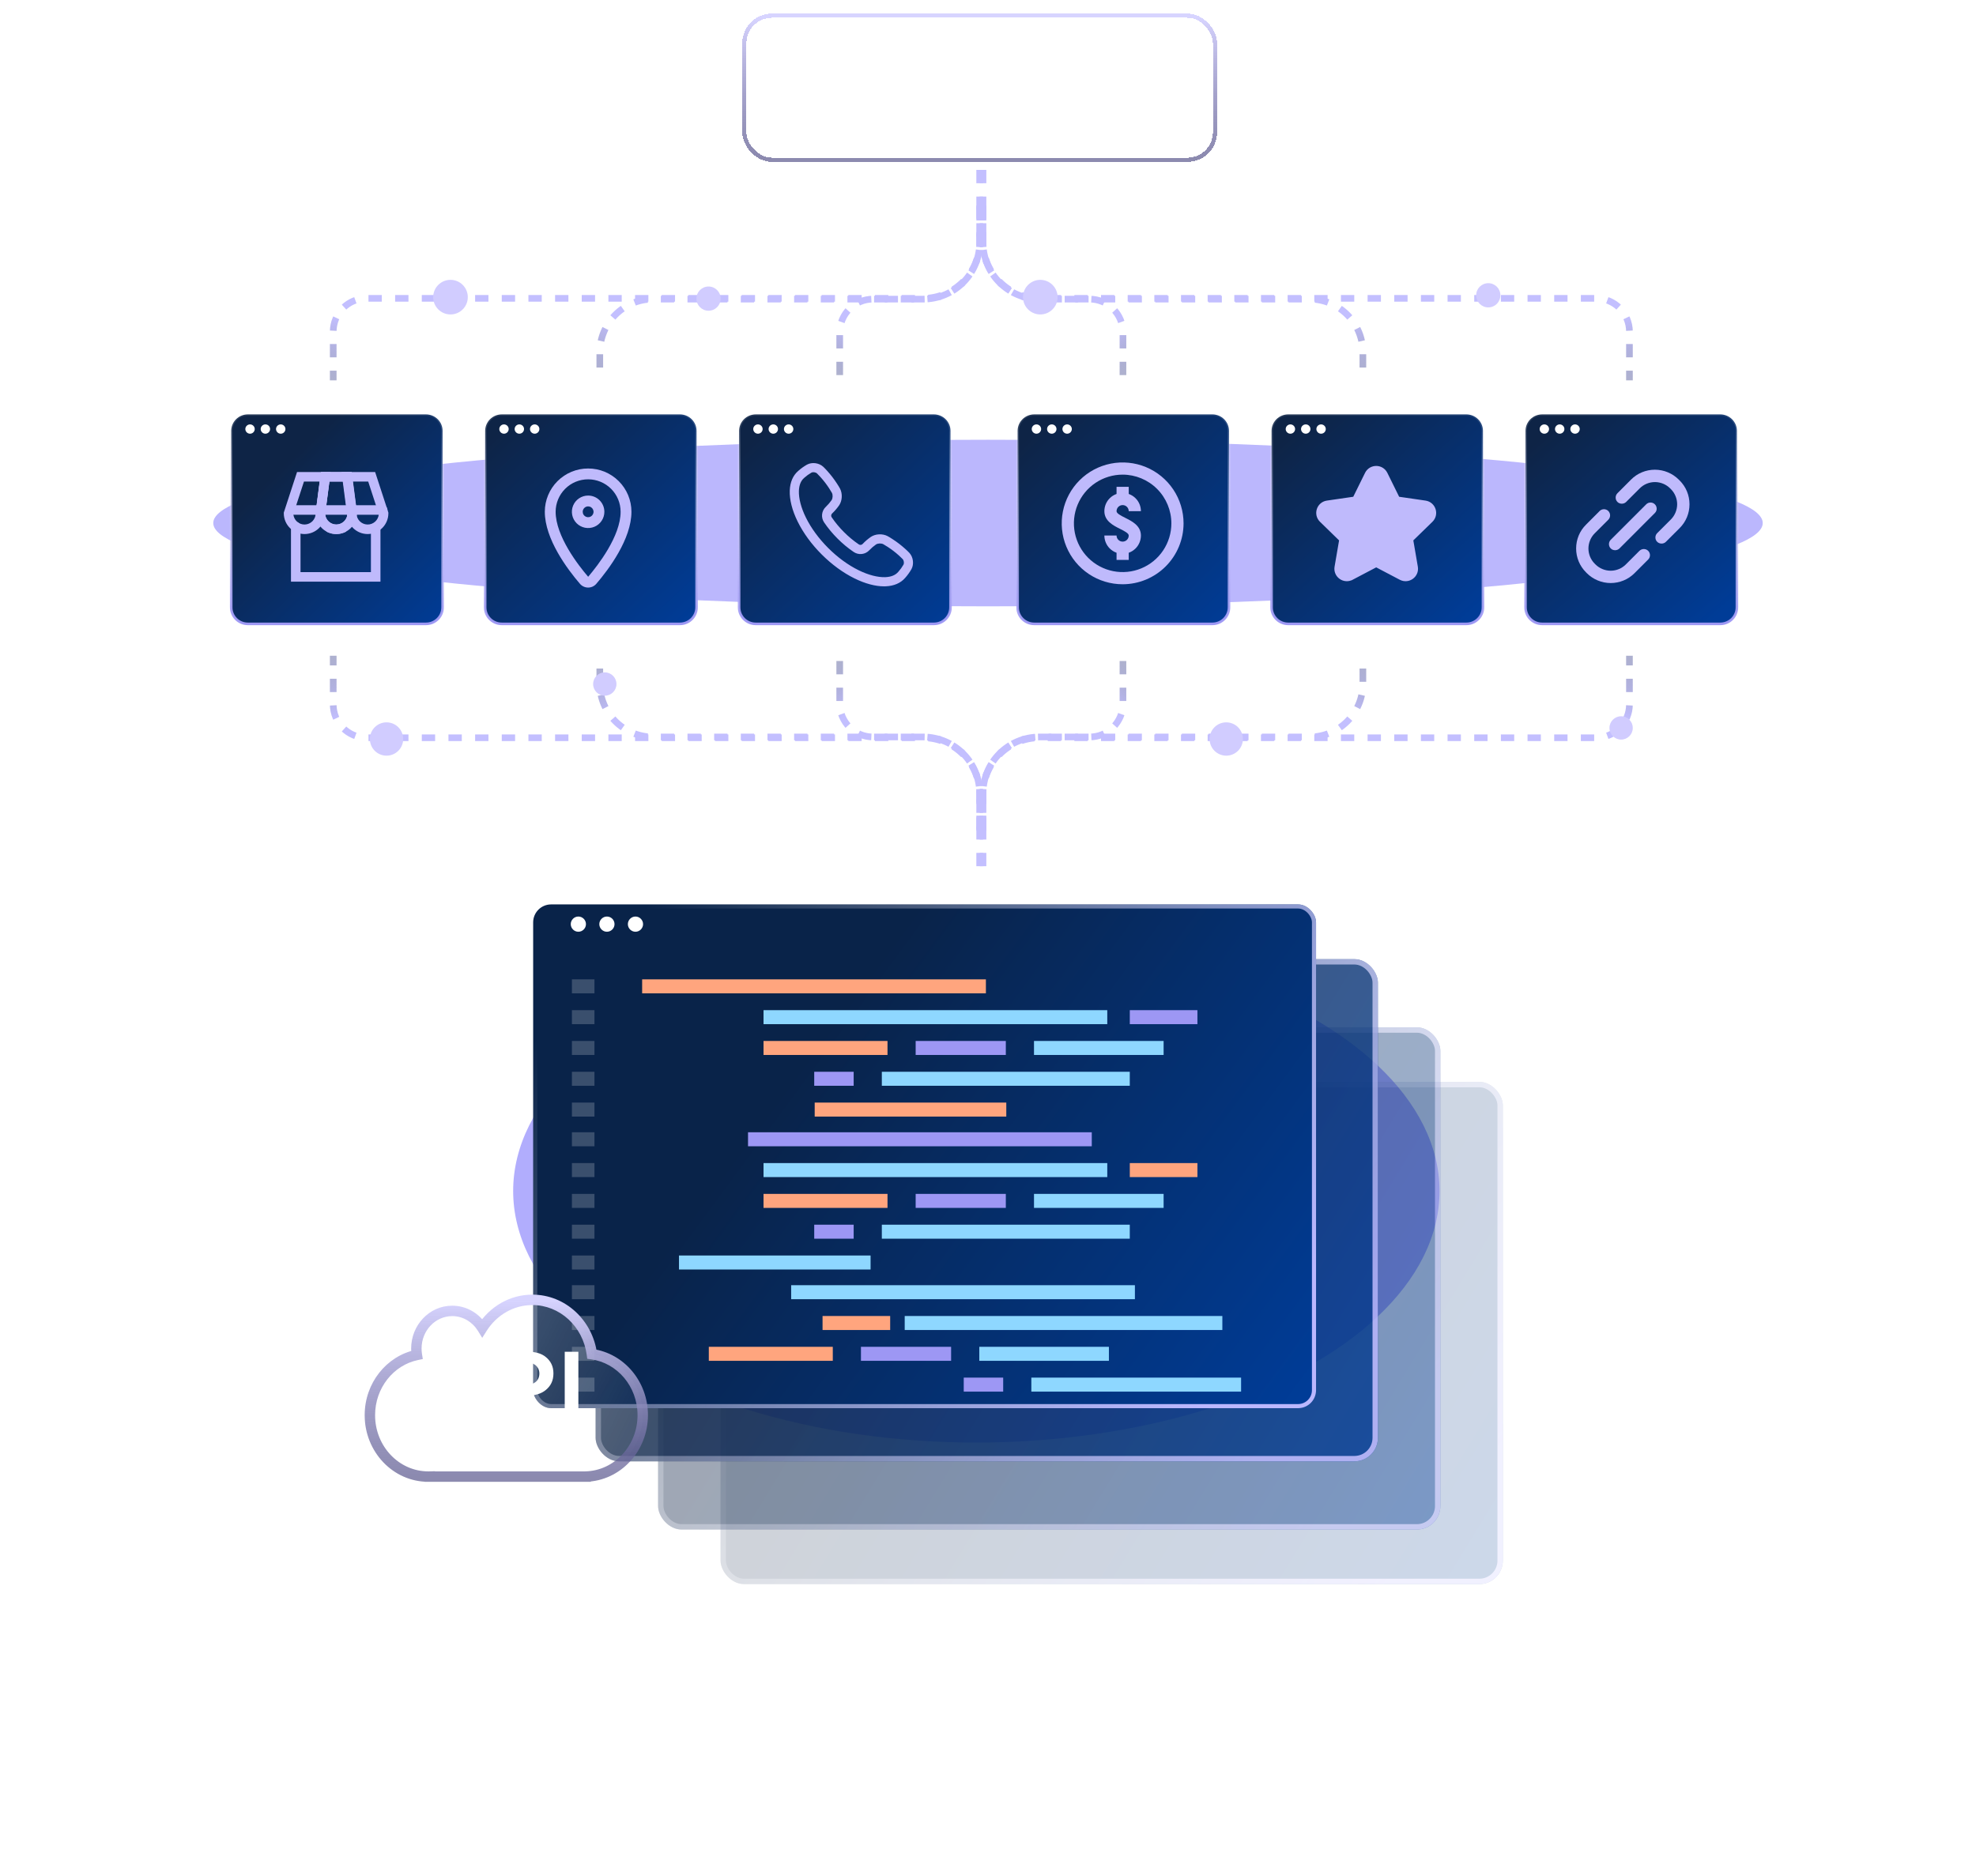 <svg width="593" height="563" viewBox="0 0 593 563" fill="none" xmlns="http://www.w3.org/2000/svg">
<g style="mix-blend-mode:screen" opacity="0.7" filter="url(#filter0_f_14109_1657)">
<ellipse cx="296.5" cy="157" rx="232.5" ry="25" fill="#9E98FC"/>
</g>
<path d="M74.381 124.389H127.831C130.591 124.389 132.823 126.606 132.823 129.334V182.319C132.823 185.048 130.591 187.265 127.831 187.265H74.381C71.621 187.265 69.389 185.048 69.389 182.319V129.334C69.389 126.606 71.621 124.389 74.381 124.389Z" fill="url(#paint0_linear_14109_1657)" stroke="url(#paint1_linear_14109_1657)" stroke-width="0.778"/>
<path d="M76.446 128.787C76.446 129.553 75.809 130.185 75.037 130.185C74.264 130.185 73.627 129.553 73.627 128.787C73.627 128.022 74.264 127.39 75.037 127.39C75.809 127.39 76.446 128.022 76.446 128.787Z" fill="white"/>
<path d="M81.052 128.787C81.052 129.553 80.414 130.185 79.642 130.185C78.87 130.185 78.232 129.553 78.232 128.787C78.232 128.022 78.87 127.39 79.642 127.39C80.434 127.39 81.052 128.022 81.052 128.787Z" fill="white"/>
<path d="M85.657 128.787C85.657 129.553 85.02 130.185 84.248 130.185C83.475 130.185 82.838 129.553 82.838 128.787C82.838 128.022 83.475 127.39 84.248 127.39C85.02 127.39 85.657 128.022 85.657 128.787Z" fill="white"/>
<path d="M91.383 160.305C89.736 160.302 88.156 159.647 86.991 158.482C85.826 157.317 85.17 155.737 85.168 154.089V153.861L89.141 141.69H99.23L97.599 154.188C97.571 155.819 96.904 157.373 95.741 158.517C94.579 159.661 93.014 160.303 91.383 160.305ZM88.038 154.297C88.091 155.167 88.481 155.982 89.125 156.569C89.769 157.156 90.617 157.469 91.487 157.442C92.358 157.415 93.185 157.049 93.791 156.424C94.397 155.798 94.736 154.96 94.735 154.089L94.747 153.905L95.968 144.555H91.218L88.038 154.297Z" fill="#BFBAFC"/>
<path d="M97.925 151.642L97.645 153.818L97.932 151.642H97.925ZM101.068 157.434C101.027 157.44 100.987 157.443 100.946 157.441C100.13 157.439 99.342 157.14 98.73 156.6C98.119 156.059 97.724 155.315 97.621 154.506H97.578C97.495 155.81 96.999 157.054 96.16 158.056C96.743 158.76 97.474 159.326 98.3 159.714C99.127 160.103 100.029 160.304 100.943 160.305H101.057C100.979 159.839 100.941 159.367 100.943 158.895C100.944 158.405 100.986 157.917 101.068 157.434ZM106.852 151.642L106.723 150.692L105.932 144.557L105.56 141.693H96.345L95.973 144.557L95.042 151.644L94.749 153.907L94.734 154.093C94.734 154.229 94.742 154.373 94.749 154.509C94.854 156.081 95.553 157.555 96.704 158.631C97.855 159.708 99.372 160.307 100.948 160.308H101.063C102.054 160.289 103.026 160.034 103.898 159.564C103.877 159.349 103.862 159.119 103.862 158.898C103.862 158.065 104.042 157.243 104.387 156.485C104.733 155.728 105.238 155.054 105.867 154.509C106.242 154.176 106.661 153.897 107.112 153.678L106.852 151.642ZM101.068 157.434C101.027 157.44 100.987 157.443 100.946 157.441C100.13 157.439 99.342 157.14 98.73 156.6C98.119 156.059 97.724 155.315 97.621 154.506C97.607 154.396 97.599 154.286 97.599 154.176L97.628 153.947L97.642 153.818L97.929 151.642L98.853 144.554H103.04L103.964 151.642L104.044 152.23V152.237L104.294 154.177C104.294 154.287 104.287 154.397 104.272 154.506C104.173 155.295 103.796 156.023 103.209 156.56C102.621 157.096 101.863 157.406 101.068 157.434Z" fill="#BFBAFC"/>
<path d="M103.921 151.642L104.2 153.818L103.914 151.642H103.921ZM100.778 157.434C100.818 157.44 100.859 157.443 100.9 157.441C101.716 157.439 102.503 157.14 103.115 156.6C103.727 156.059 104.122 155.315 104.225 154.506H104.268C104.35 155.81 104.847 157.054 105.686 158.056C105.103 158.76 104.372 159.326 103.545 159.714C102.719 160.103 101.817 160.304 100.903 160.305H100.788C100.866 159.839 100.905 159.367 100.903 158.895C100.901 158.405 100.859 157.917 100.778 157.434ZM94.993 151.642L95.122 150.692L95.914 144.557L96.286 141.693H105.5L105.872 144.557L106.803 151.644L107.097 153.907L107.111 154.093C107.111 154.229 107.104 154.373 107.097 154.509C106.991 156.081 106.292 157.555 105.141 158.631C103.99 159.708 102.473 160.307 100.898 160.308H100.783C99.792 160.289 98.82 160.034 97.948 159.564C97.969 159.349 97.984 159.119 97.984 158.898C97.983 158.065 97.804 157.243 97.458 156.485C97.112 155.728 96.608 155.054 95.979 154.509C95.604 154.176 95.185 153.897 94.734 153.678L94.993 151.642ZM100.778 157.434C100.818 157.44 100.859 157.443 100.9 157.441C101.716 157.439 102.503 157.14 103.115 156.6C103.727 156.059 104.122 155.315 104.225 154.506C104.239 154.396 104.246 154.286 104.246 154.176L104.218 153.947L104.204 153.818L103.917 151.642L102.993 144.554H98.805L97.881 151.642L97.802 152.23V152.237L97.552 154.177C97.552 154.287 97.559 154.397 97.573 154.506C97.673 155.295 98.05 156.023 98.637 156.56C99.224 157.096 99.983 157.406 100.778 157.434Z" fill="#BFBAFC"/>
<path d="M114.176 157.071V174.602H87.322V158.085C87.321 157.897 87.358 157.711 87.429 157.536C87.501 157.362 87.606 157.204 87.74 157.071C87.873 156.938 88.031 156.832 88.205 156.76C88.379 156.689 88.566 156.652 88.754 156.653C89.031 156.654 89.302 156.734 89.535 156.882C89.556 156.896 89.571 156.911 89.592 156.925C89.776 157.057 89.926 157.231 90.029 157.433C90.132 157.635 90.186 157.858 90.186 158.085V171.737H111.313V158.792C112.439 158.465 113.439 157.983 114.176 157.071Z" fill="#BFBAFC"/>
<path d="M110.335 160.305C111.983 160.302 113.563 159.647 114.728 158.482C115.893 157.317 116.549 155.737 116.551 154.089V153.861L112.578 141.69H102.488L104.12 154.188C104.148 155.819 104.815 157.373 105.977 158.517C107.14 159.661 108.705 160.303 110.335 160.305ZM113.681 154.297C113.627 155.167 113.237 155.982 112.593 156.569C111.949 157.156 111.102 157.469 110.231 157.442C109.36 157.415 108.534 157.049 107.928 156.424C107.322 155.798 106.983 154.96 106.984 154.089L106.972 153.905L105.751 144.555H110.501L113.681 154.297Z" fill="#BFBAFC"/>
<path d="M107.169 154.091C107.167 154.23 107.177 154.369 107.197 154.506H107.154C107.161 154.37 107.169 154.227 107.169 154.091Z" fill="#BFBAFC"/>
<path d="M116.268 153.074C116.269 153.113 116.267 153.151 116.261 153.189C116.233 153.548 116.07 153.882 115.806 154.127C115.542 154.371 115.195 154.506 114.836 154.506C106.356 154.506 97.13 154.506 88.268 154.506C88.199 154.505 88.129 154.501 88.061 154.492C87.701 154.441 87.375 154.256 87.147 153.973C86.919 153.691 86.808 153.332 86.834 152.97C86.86 152.608 87.023 152.27 87.289 152.023C87.555 151.777 87.905 151.641 88.268 151.642H114.837C115.025 151.641 115.212 151.678 115.386 151.75C115.56 151.821 115.718 151.927 115.851 152.06C115.984 152.193 116.089 152.351 116.161 152.525C116.232 152.7 116.269 152.886 116.268 153.074Z" fill="#BFBAFC"/>
<path d="M150.594 124.389H204.044C206.804 124.389 209.036 126.606 209.036 129.334V182.319C209.036 185.048 206.804 187.265 204.044 187.265H150.594C147.834 187.265 145.602 185.048 145.602 182.319V129.334C145.602 126.606 147.834 124.389 150.594 124.389Z" fill="url(#paint2_linear_14109_1657)" stroke="url(#paint3_linear_14109_1657)" stroke-width="0.778"/>
<path d="M152.659 128.788C152.659 129.553 152.022 130.185 151.249 130.185C150.477 130.185 149.84 129.553 149.84 128.788C149.84 128.022 150.477 127.39 151.249 127.39C152.022 127.39 152.659 128.022 152.659 128.788Z" fill="white"/>
<path d="M157.264 128.787C157.264 129.553 156.627 130.185 155.855 130.185C155.083 130.185 154.445 129.553 154.445 128.787C154.445 128.022 155.083 127.39 155.855 127.39C156.647 127.39 157.264 128.022 157.264 128.787Z" fill="white"/>
<path d="M161.87 128.787C161.87 129.553 161.233 130.185 160.46 130.185C159.688 130.185 159.051 129.553 159.051 128.787C159.051 128.022 159.688 127.39 160.46 127.39C161.233 127.39 161.87 128.022 161.87 128.787Z" fill="white"/>
<path d="M176.498 143.875C179.08 143.875 181.557 144.899 183.385 146.723C185.213 148.547 186.242 151.022 186.248 153.604C186.248 160.949 179.423 169.712 176.508 173.125C173.573 169.712 166.748 160.949 166.748 153.604C166.754 151.022 167.783 148.547 169.611 146.723C171.439 144.899 173.916 143.875 176.498 143.875ZM176.498 140.625C173.053 140.622 169.748 141.988 167.31 144.422C164.872 146.856 163.501 150.159 163.498 153.604C163.498 161.804 170.273 170.85 174.041 175.237C174.345 175.592 174.721 175.877 175.146 176.072C175.57 176.268 176.031 176.369 176.498 176.369C176.965 176.369 177.426 176.268 177.851 176.072C178.275 175.877 178.651 175.592 178.955 175.237C182.723 170.85 189.498 161.804 189.498 153.604C189.495 150.159 188.124 146.856 185.686 144.422C183.248 141.988 179.943 140.622 176.498 140.625Z" fill="#BFBAFC"/>
<path d="M176.498 152C176.819 152 177.134 152.095 177.401 152.274C177.668 152.452 177.876 152.706 177.999 153.003C178.122 153.3 178.155 153.627 178.092 153.942C178.029 154.257 177.874 154.547 177.647 154.774C177.42 155.001 177.13 155.156 176.815 155.219C176.5 155.281 176.173 155.249 175.876 155.126C175.579 155.003 175.325 154.795 175.147 154.528C174.968 154.261 174.873 153.946 174.873 153.625C174.873 153.194 175.044 152.781 175.349 152.476C175.654 152.171 176.067 152 176.498 152ZM176.498 148.75C175.534 148.75 174.591 149.036 173.79 149.572C172.988 150.107 172.363 150.869 171.994 151.759C171.625 152.65 171.529 153.63 171.717 154.576C171.905 155.522 172.369 156.39 173.051 157.072C173.733 157.754 174.601 158.218 175.547 158.406C176.493 158.594 177.473 158.498 178.364 158.129C179.254 157.76 180.016 157.135 180.551 156.333C181.087 155.532 181.373 154.589 181.373 153.625C181.373 152.332 180.859 151.092 179.945 150.178C179.031 149.264 177.791 148.75 176.498 148.75Z" fill="#BFBAFC"/>
<path d="M226.805 124.389H280.255C283.015 124.389 285.247 126.606 285.247 129.334V182.319C285.247 185.048 283.015 187.265 280.255 187.265H226.805C224.045 187.265 221.813 185.048 221.813 182.319V129.334C221.813 126.606 224.045 124.389 226.805 124.389Z" fill="url(#paint4_linear_14109_1657)" stroke="url(#paint5_linear_14109_1657)" stroke-width="0.778"/>
<path d="M228.87 128.787C228.87 129.553 228.233 130.185 227.46 130.185C226.688 130.185 226.051 129.553 226.051 128.787C226.051 128.022 226.688 127.39 227.46 127.39C228.233 127.39 228.87 128.022 228.87 128.787Z" fill="white"/>
<path d="M233.475 128.787C233.475 129.553 232.838 130.185 232.066 130.185C231.293 130.185 230.656 129.553 230.656 128.787C230.656 128.022 231.293 127.39 232.066 127.39C232.857 127.39 233.475 128.022 233.475 128.787Z" fill="white"/>
<path d="M238.081 128.787C238.081 129.553 237.444 130.185 236.671 130.185C235.899 130.185 235.262 129.553 235.262 128.787C235.262 128.022 235.899 127.39 236.671 127.39C237.444 127.39 238.081 128.022 238.081 128.787Z" fill="white"/>
<path d="M269.83 163.226C268.763 162.39 267.049 161.275 266.339 160.91C264.828 160.124 262.725 160.23 261.338 161.163L261.322 161.174C260.443 161.787 259.627 162.488 258.889 163.265L258.87 163.285C258.726 163.438 258.532 163.535 258.323 163.558C258.114 163.581 257.904 163.529 257.73 163.411C256.134 162.323 254.645 161.087 253.283 159.718C251.914 158.356 250.678 156.867 249.591 155.271C249.473 155.098 249.42 154.888 249.443 154.68C249.466 154.471 249.562 154.278 249.715 154.134L249.737 154.112C250.514 153.374 251.214 152.559 251.827 151.679L251.838 151.664C252.771 150.276 252.877 148.173 252.093 146.666C251.725 145.954 250.611 144.239 249.776 143.172C248.957 142.088 247.602 140.59 247.024 140.074C245.744 138.92 243.659 138.66 242.174 139.469L242.155 139.479C241.236 140.003 240.373 140.622 239.583 141.325L239.502 141.398C237.963 142.732 237.101 144.75 237.008 147.239C236.907 149.977 237.723 153.196 239.373 156.547C241.063 159.981 243.556 163.394 246.583 166.417C249.611 169.439 253.02 171.939 256.455 173.628C259.62 175.186 262.667 176.002 265.303 176.002C265.458 176.002 265.611 175.999 265.763 175.993C268.251 175.9 270.27 175.039 271.602 173.5L271.674 173.419C272.378 172.628 272.997 171.766 273.521 170.846L273.531 170.828C274.339 169.343 274.08 167.26 272.929 165.98C272.412 165.4 270.915 164.045 269.83 163.226ZM271.124 169.507C270.698 170.254 270.194 170.953 269.621 171.593L269.535 171.689C268.701 172.657 267.398 173.18 265.661 173.245C263.41 173.328 260.57 172.591 257.669 171.163C254.503 169.606 251.342 167.293 248.527 164.474C245.713 161.655 243.396 158.5 241.842 155.333C240.41 152.432 239.674 149.593 239.753 147.34C239.818 145.606 240.342 144.3 241.31 143.467L241.408 143.381C242.049 142.807 242.75 142.303 243.498 141.878C243.977 141.622 244.764 141.733 245.192 142.117C245.619 142.501 246.839 143.842 247.589 144.836L247.606 144.856C248.376 145.839 249.379 147.397 249.655 147.931C249.975 148.546 249.932 149.568 249.563 150.123C249.058 150.85 248.479 151.522 247.835 152.13L247.825 152.14C247.199 152.731 246.804 153.526 246.711 154.383C246.619 155.239 246.834 156.1 247.319 156.812C248.505 158.552 249.852 160.175 251.344 161.661C252.83 163.153 254.453 164.501 256.193 165.686C256.905 166.17 257.767 166.385 258.623 166.292C259.479 166.199 260.274 165.803 260.865 165.176L260.877 165.165C261.484 164.522 262.156 163.943 262.882 163.438C263.437 163.07 264.459 163.026 265.078 163.349C265.608 163.623 267.166 164.626 268.149 165.396L268.169 165.412C269.166 166.163 270.506 167.386 270.888 167.813V167.816C271.27 168.241 271.379 169.028 271.124 169.507Z" fill="#BFBAFC"/>
<path d="M310.381 124.389H363.831C366.591 124.389 368.823 126.606 368.823 129.334V182.319C368.823 185.048 366.591 187.265 363.831 187.265H310.381C307.621 187.265 305.389 185.048 305.389 182.319V129.334C305.389 126.606 307.621 124.389 310.381 124.389Z" fill="url(#paint6_linear_14109_1657)" stroke="url(#paint7_linear_14109_1657)" stroke-width="0.778"/>
<path d="M312.446 128.787C312.446 129.553 311.809 130.185 311.037 130.185C310.264 130.185 309.627 129.553 309.627 128.787C309.627 128.022 310.264 127.39 311.037 127.39C311.809 127.39 312.446 128.022 312.446 128.787Z" fill="white"/>
<path d="M317.052 128.787C317.052 129.553 316.414 130.185 315.642 130.185C314.87 130.185 314.232 129.553 314.232 128.787C314.232 128.022 314.87 127.39 315.642 127.39C316.434 127.39 317.052 128.022 317.052 128.787Z" fill="white"/>
<path d="M321.657 128.787C321.657 129.553 321.02 130.185 320.247 130.185C319.475 130.185 318.838 129.553 318.838 128.787C318.838 128.022 319.475 127.39 320.247 127.39C321.02 127.39 321.657 128.022 321.657 128.787Z" fill="white"/>
<path d="M336.906 175.375C333.291 175.375 329.756 174.303 326.75 172.294C323.743 170.285 321.4 167.43 320.017 164.09C318.633 160.749 318.271 157.073 318.976 153.527C319.682 149.981 321.423 146.724 323.979 144.167C326.536 141.61 329.794 139.869 333.34 139.164C336.886 138.458 340.562 138.82 343.902 140.204C347.243 141.588 350.098 143.931 352.107 146.937C354.115 149.944 355.188 153.478 355.188 157.094C355.182 161.941 353.254 166.587 349.827 170.014C346.4 173.442 341.753 175.369 336.906 175.375ZM336.906 142.469C334.014 142.469 331.186 143.326 328.781 144.934C326.376 146.541 324.501 148.825 323.395 151.497C322.288 154.169 321.998 157.11 322.562 159.947C323.127 162.784 324.519 165.39 326.565 167.435C328.61 169.481 331.216 170.873 334.053 171.438C336.89 172.002 339.831 171.712 342.503 170.605C345.175 169.499 347.459 167.624 349.066 165.219C350.674 162.814 351.531 159.986 351.531 157.094C351.527 153.216 349.984 149.499 347.243 146.757C344.501 144.016 340.784 142.473 336.906 142.469Z" fill="#BFBAFC"/>
<path fill-rule="evenodd" clip-rule="evenodd" d="M338.734 146.125H335.078V148.267C334.314 148.537 333.612 148.976 333.028 149.559C332 150.588 331.422 151.983 331.422 153.437C331.422 156.394 334.118 157.743 336.087 158.729L336.089 158.73C337.637 159.503 338.734 160.103 338.734 160.75C338.734 161.235 338.542 161.7 338.199 162.043C337.856 162.386 337.391 162.578 336.906 162.578C336.421 162.578 335.956 162.386 335.614 162.043C335.271 161.7 335.078 161.235 335.078 160.75H331.422C331.424 162.204 332.002 163.598 333.03 164.626C333.614 165.21 334.315 165.648 335.078 165.919V168.062H338.734V165.919C339.498 165.648 340.199 165.21 340.782 164.626C341.811 163.598 342.389 162.204 342.391 160.75C342.391 157.793 339.695 156.444 337.726 155.459L337.723 155.458C336.175 154.684 335.078 154.085 335.078 153.437C335.078 152.953 335.271 152.488 335.614 152.145C335.956 151.802 336.421 151.609 336.906 151.609C337.391 151.609 337.856 151.802 338.199 152.145C338.542 152.488 338.734 152.953 338.734 153.437H342.391C342.391 151.983 341.813 150.588 340.784 149.559C340.2 148.976 339.498 148.537 338.734 148.267V146.125Z" fill="#BFBAFC"/>
<path d="M386.594 124.389H440.044C442.804 124.389 445.036 126.606 445.036 129.334V182.319C445.036 185.048 442.804 187.265 440.044 187.265H386.594C383.834 187.265 381.602 185.048 381.602 182.319V129.334C381.602 126.606 383.834 124.389 386.594 124.389Z" fill="url(#paint8_linear_14109_1657)" stroke="url(#paint9_linear_14109_1657)" stroke-width="0.778"/>
<path d="M388.659 128.788C388.659 129.553 388.022 130.185 387.249 130.185C386.477 130.185 385.84 129.553 385.84 128.788C385.84 128.022 386.477 127.39 387.249 127.39C388.022 127.39 388.659 128.022 388.659 128.788Z" fill="white"/>
<path d="M393.264 128.787C393.264 129.553 392.627 130.185 391.855 130.185C391.083 130.185 390.445 129.553 390.445 128.787C390.445 128.022 391.083 127.39 391.855 127.39C392.647 127.39 393.264 128.022 393.264 128.787Z" fill="white"/>
<path d="M397.87 128.787C397.87 129.553 397.233 130.185 396.46 130.185C395.688 130.185 395.051 129.553 395.051 128.787C395.051 128.022 395.688 127.39 396.46 127.39C397.233 127.39 397.87 128.022 397.87 128.787Z" fill="white"/>
<path d="M423.821 170.382L423.821 170.382C424.106 172.046 422.364 173.309 420.872 172.525L420.871 172.525L413.046 168.411C413.046 168.411 413.046 168.411 413.046 168.411C413.017 168.396 412.983 168.396 412.954 168.411C412.954 168.411 412.954 168.411 412.954 168.411L405.128 172.525L405.128 172.525C403.635 173.31 401.894 172.045 402.179 170.382L402.179 170.382L403.673 161.668L423.821 170.382ZM423.821 170.382L422.326 161.668L423.821 170.382ZM398.44 151.942L398.441 151.942L407.19 150.671C407.19 150.671 407.19 150.671 407.19 150.671C407.222 150.666 407.25 150.646 407.264 150.617C407.264 150.617 407.264 150.617 407.264 150.617L411.177 142.689L411.177 142.688C411.923 141.177 414.076 141.175 414.823 142.689C414.823 142.689 414.823 142.689 414.823 142.689L418.736 150.617C418.75 150.646 418.778 150.666 418.81 150.671L418.81 150.671L427.559 151.942L427.56 151.942C429.229 152.185 429.894 154.232 428.686 155.409L422.355 161.581C422.355 161.581 422.355 161.581 422.355 161.581C422.332 161.603 422.321 161.636 422.326 161.668L398.44 151.942ZM398.44 151.942C396.772 152.185 396.105 154.231 397.314 155.409L403.645 161.581M398.44 151.942L403.645 161.581M403.645 161.581C403.668 161.603 403.679 161.636 403.673 161.668L403.645 161.581ZM418.54 149.776L418.889 150.483L419.67 150.596L427.587 151.747C429.415 152.013 430.146 154.261 428.824 155.551L423.094 161.135L422.53 161.686L422.663 162.463L424.015 170.348C424.327 172.167 422.412 173.557 420.78 172.699C420.78 172.699 420.78 172.699 420.78 172.699L413.698 168.976L413 168.609L412.302 168.976L405.221 172.699C405.22 172.699 405.22 172.699 405.22 172.699C403.585 173.558 401.673 172.168 401.985 170.348C401.985 170.348 401.985 170.348 401.985 170.348L403.337 162.463L403.471 161.686L402.906 161.135L397.177 155.551C397.177 155.551 397.177 155.551 397.177 155.551C395.854 154.261 396.585 152.012 398.412 151.747L398.412 151.747L406.33 150.596L407.11 150.483L407.459 149.776L411 142.601L411 142.601C411.817 140.946 414.182 140.945 415 142.601L415 142.601L418.54 149.776ZM412.133 144.016L412.133 144.016L412.133 144.016ZM399.408 153.261C399.408 153.261 399.409 153.262 399.409 153.262L399.408 153.261L399.408 153.261ZM426.592 153.261L426.592 153.261L426.592 153.261Z" fill="#BFBAFC" stroke="#BFBAFC" stroke-width="3"/>
<path d="M462.805 124.389H516.255C519.015 124.389 521.247 126.606 521.247 129.334V182.319C521.247 185.048 519.015 187.265 516.255 187.265H462.805C460.045 187.265 457.813 185.048 457.813 182.319V129.334C457.813 126.606 460.045 124.389 462.805 124.389Z" fill="url(#paint10_linear_14109_1657)" stroke="url(#paint11_linear_14109_1657)" stroke-width="0.778"/>
<path d="M464.87 128.788C464.87 129.553 464.233 130.185 463.46 130.185C462.688 130.185 462.051 129.553 462.051 128.788C462.051 128.022 462.688 127.39 463.46 127.39C464.233 127.39 464.87 128.022 464.87 128.788Z" fill="white"/>
<path d="M469.475 128.787C469.475 129.553 468.838 130.185 468.066 130.185C467.293 130.185 466.656 129.553 466.656 128.787C466.656 128.022 467.293 127.39 468.066 127.39C468.857 127.39 469.475 128.022 469.475 128.787Z" fill="white"/>
<path d="M474.081 128.787C474.081 129.553 473.444 130.185 472.671 130.185C471.899 130.185 471.262 129.553 471.262 128.787C471.262 128.022 471.899 127.39 472.671 127.39C473.444 127.39 474.081 128.022 474.081 128.787Z" fill="white"/>
<g clip-path="url(#clip0_14109_1657)">
<path d="M480.05 153.39L475.97 157.48C474.05 159.39 473 161.93 473 164.64C473 167.35 474.05 169.89 475.97 171.8C476.05 171.88 476.12 171.95 476.19 172.03C478.08 173.93 480.69 175.01 483.36 175.01C486.03 175.01 488.62 173.96 490.53 172.04L494.62 167.95C495.34 167.23 495.34 166.06 494.62 165.34C493.9 164.62 492.73 164.63 492 165.34L487.91 169.43C486.72 170.63 485.06 171.31 483.36 171.31C481.66 171.31 480.01 170.62 478.81 169.43L478.57 169.19C477.37 167.99 476.69 166.33 476.69 164.64C476.69 162.95 477.38 161.29 478.57 160.09L482.66 156C483.37 155.28 483.37 154.11 482.66 153.39C481.94 152.67 480.77 152.67 480.04 153.39H480.05Z" fill="#BFBAFC"/>
<path d="M497.17 152.68C497.17 152.19 496.98 151.72 496.63 151.38C496.28 151.03 495.82 150.84 495.33 150.84C494.84 150.84 494.37 151.03 494.03 151.38L483.39 162.02C483.04 162.37 482.85 162.83 482.85 163.33C482.85 163.83 483.04 164.29 483.39 164.63C484.08 165.33 485.3 165.33 486 164.63L496.64 153.98C496.99 153.63 497.18 153.17 497.18 152.67L497.17 152.68Z" fill="#BFBAFC"/>
<path d="M504.029 144.2C503.949 144.12 503.879 144.05 503.809 143.97C501.919 142.07 499.309 140.99 496.639 140.99C493.969 140.99 491.379 142.04 489.479 143.96L485.399 148.05C485.049 148.4 484.859 148.86 484.859 149.36C484.859 149.86 485.049 150.32 485.399 150.67C486.089 151.37 487.309 151.37 488.009 150.67L492.099 146.58C493.289 145.38 494.949 144.7 496.649 144.7C498.349 144.7 499.999 145.39 501.199 146.58L501.439 146.82C502.639 148.02 503.319 149.68 503.319 151.37C503.319 153.06 502.629 154.72 501.439 155.92L497.329 160.03C496.979 160.38 496.789 160.84 496.789 161.34C496.789 161.84 496.979 162.3 497.329 162.64C498.029 163.34 499.239 163.34 499.939 162.64L504.049 158.53C505.969 156.62 507.019 154.08 507.019 151.37C507.019 148.66 505.969 146.12 504.049 144.21L504.029 144.2Z" fill="#BFBAFC"/>
</g>
<g style="mix-blend-mode:screen" opacity="0.8" filter="url(#filter1_f_14109_1657)">
<ellipse cx="293" cy="357.5" rx="139" ry="75.5" fill="#9E98FC"/>
</g>
<g opacity="0.2">
<g filter="url(#filter2_bd_14109_1657)">
<rect x="216.238" y="318.675" width="234.763" height="150.742" rx="7.051" fill="url(#paint12_linear_14109_1657)"/>
<rect x="217.045" y="319.482" width="233.149" height="149.129" rx="6.244" stroke="url(#paint13_linear_14109_1657)" stroke-width="1.614"/>
</g>
</g>
<g opacity="0.4">
<g filter="url(#filter3_bd_14109_1657)">
<rect x="197.492" y="302.296" width="234.763" height="150.742" rx="7.051" fill="url(#paint14_linear_14109_1657)"/>
<rect x="198.299" y="303.103" width="233.149" height="149.129" rx="6.244" stroke="url(#paint15_linear_14109_1657)" stroke-width="1.614"/>
</g>
</g>
<g opacity="0.8">
<g filter="url(#filter4_bd_14109_1657)">
<rect x="178.746" y="281.823" width="234.763" height="150.742" rx="7.051" fill="url(#paint16_linear_14109_1657)"/>
<rect x="179.553" y="282.63" width="233.149" height="149.129" rx="6.244" stroke="url(#paint17_linear_14109_1657)" stroke-width="1.614"/>
</g>
</g>
<g filter="url(#filter5_bd_14109_1657)">
<rect x="160" y="266.826" width="234.947" height="151.216" rx="5.393" fill="url(#paint18_linear_14109_1657)"/>
<rect x="160.617" y="267.443" width="233.713" height="149.982" rx="4.776" stroke="url(#paint19_linear_14109_1657)" stroke-width="1.234"/>
</g>
<path d="M175.847 277.397C175.847 278.647 174.816 279.679 173.565 279.679C172.315 279.679 171.283 278.647 171.283 277.397C171.283 276.146 172.315 275.114 173.565 275.114C174.816 275.114 175.847 276.146 175.847 277.397Z" fill="white"/>
<path d="M184.418 277.397C184.418 278.647 183.386 279.679 182.136 279.679C180.885 279.679 179.854 278.647 179.854 277.397C179.854 276.146 180.885 275.114 182.136 275.114C183.417 275.114 184.418 276.146 184.418 277.397Z" fill="white"/>
<path d="M192.986 277.397C192.986 278.647 191.954 279.679 190.704 279.679C189.453 279.679 188.422 278.647 188.422 277.397C188.422 276.146 189.453 275.114 190.704 275.114C191.954 275.114 192.986 276.146 192.986 277.397Z" fill="white"/>
<path d="M295.869 293.968H192.709V298.171H295.869V293.968Z" fill="#FFA57E"/>
<path d="M340.587 385.772H237.428V389.976H340.587V385.772Z" fill="#8ED7FF"/>
<path d="M178.397 293.968H171.633V298.171H178.397V293.968Z" fill="white" fill-opacity="0.2"/>
<path d="M178.397 385.772H171.633V389.976H178.397V385.772Z" fill="white" fill-opacity="0.2"/>
<path d="M332.294 303.216H229.135V307.42H332.294V303.216Z" fill="#8ED7FF"/>
<path d="M366.829 395.02H271.504V399.224H366.829V395.02Z" fill="#8ED7FF"/>
<path d="M359.348 303.216H339.055V307.42H359.348V303.216Z" fill="#9D97F4"/>
<path d="M267.141 395.02H246.848V399.224H267.141V395.02Z" fill="#FFA57E"/>
<path d="M266.34 312.463H229.135V316.666H266.34V312.463Z" fill="#FFA57E"/>
<path d="M249.92 404.268H212.715V408.472H249.92V404.268Z" fill="#FFA57E"/>
<path d="M301.849 312.463H274.791V316.666H301.849V312.463Z" fill="#9D97F4"/>
<path d="M285.431 404.268H258.373V408.472H285.431V404.268Z" fill="#9D97F4"/>
<path d="M349.201 312.463H310.305V316.666H349.201V312.463Z" fill="#8ED7FF"/>
<path d="M332.783 404.268H293.887V408.472H332.783V404.268Z" fill="#8ED7FF"/>
<path d="M339.049 321.711H264.639V325.914H339.049V321.711Z" fill="#8ED7FF"/>
<path d="M372.452 413.515H309.506V417.719H372.452V413.515Z" fill="#8ED7FF"/>
<path d="M256.188 321.711H244.35V325.914H256.188V321.711Z" fill="#9D97F4"/>
<path d="M301.057 413.515H289.219V417.719H301.057V413.515Z" fill="#9D97F4"/>
<path d="M301.989 330.959H244.49V335.162H301.989V330.959Z" fill="#FFA57E"/>
<path d="M178.397 303.216H171.633V307.42H178.397V303.216Z" fill="white" fill-opacity="0.2"/>
<path d="M178.397 395.02H171.633V399.224H178.397V395.02Z" fill="white" fill-opacity="0.2"/>
<path d="M178.397 312.463H171.633V316.666H178.397V312.463Z" fill="white" fill-opacity="0.2"/>
<path d="M178.397 404.268H171.633V408.472H178.397V404.268Z" fill="white" fill-opacity="0.2"/>
<path d="M178.397 321.712H171.633V325.916H178.397V321.712Z" fill="white" fill-opacity="0.2"/>
<path d="M178.397 413.515H171.633V417.719H178.397V413.515Z" fill="white" fill-opacity="0.2"/>
<path d="M178.397 330.958H171.633V335.161H178.397V330.958Z" fill="white" fill-opacity="0.2"/>
<path d="M327.644 339.87H224.484V344.074H327.644V339.87Z" fill="#9D97F4"/>
<path d="M178.397 339.87H171.633V344.074H178.397V339.87Z" fill="white" fill-opacity="0.2"/>
<path d="M332.294 349.119H229.135V353.322H332.294V349.119Z" fill="#8ED7FF"/>
<path d="M359.348 349.119H339.055V353.322H359.348V349.119Z" fill="#FFA57E"/>
<path d="M266.34 358.366H229.135V362.57H266.34V358.366Z" fill="#FFA57E"/>
<path d="M301.849 358.366H274.791V362.57H301.849V358.366Z" fill="#9D97F4"/>
<path d="M349.201 358.366H310.305V362.57H349.201V358.366Z" fill="#8ED7FF"/>
<path d="M339.049 367.612H264.639V371.816H339.049V367.612Z" fill="#8ED7FF"/>
<path d="M256.188 367.612H244.35V371.816H256.188V367.612Z" fill="#9D97F4"/>
<path d="M261.264 376.86H203.766V381.064H261.264V376.86Z" fill="#8ED7FF"/>
<path d="M178.397 349.119H171.633V353.322H178.397V349.119Z" fill="white" fill-opacity="0.2"/>
<path d="M178.397 358.366H171.633V362.57H178.397V358.366Z" fill="white" fill-opacity="0.2"/>
<path d="M178.397 367.614H171.633V371.817H178.397V367.614Z" fill="white" fill-opacity="0.2"/>
<path d="M178.397 376.862H171.633V381.065H178.397V376.862Z" fill="white" fill-opacity="0.2"/>
<path d="M295 249.326L295 238.448C295 229.059 302.611 221.448 312 221.448L479 221.448C484.523 221.448 489 216.971 489 211.448L489 196.826" stroke="url(#paint20_linear_14109_1657)" stroke-width="2" stroke-dasharray="4 4"/>
<path d="M295 248.826L295 238.214C295 228.825 302.611 221.214 312 221.214L393 221.214C401.837 221.214 409 214.05 409 205.214L409 196.826" stroke="url(#paint21_linear_14109_1657)" stroke-width="2" stroke-dasharray="4 4"/>
<path d="M295 260L295 238.214C295 228.825 302.611 221.214 312 221.214L327 221.214C332.523 221.214 337 216.737 337 211.214L337 196.826" stroke="url(#paint22_linear_14109_1657)" stroke-width="2" stroke-dasharray="4 4"/>
<path d="M294 61.674L294 72.552C294 81.941 286.389 89.552 277 89.552L110 89.552C104.477 89.552 100 94.029 100 99.552L100 114.174" stroke="url(#paint23_linear_14109_1657)" stroke-width="2" stroke-dasharray="4 4"/>
<path d="M294 62.174L294 72.786C294 82.175 286.389 89.786 277 89.786L196 89.786C187.163 89.786 180 96.95 180 105.786L180 114.174" stroke="url(#paint24_linear_14109_1657)" stroke-width="2" stroke-dasharray="4 4"/>
<path d="M294 51L294 72.786C294 82.175 286.389 89.786 277 89.786L262 89.786C256.477 89.786 252 94.263 252 99.786L252 114.174" stroke="url(#paint25_linear_14109_1657)" stroke-width="2" stroke-dasharray="4 4"/>
<path d="M294 249.326L294 238.448C294 229.059 286.389 221.448 277 221.448L110 221.448C104.477 221.448 100 216.971 100 211.448L100 196.826" stroke="url(#paint26_linear_14109_1657)" stroke-width="2" stroke-dasharray="4 4"/>
<path d="M294 248.826L294 238.214C294 228.825 286.389 221.214 277 221.214L196 221.214C187.163 221.214 180 214.05 180 205.214L180 196.826" stroke="url(#paint27_linear_14109_1657)" stroke-width="2" stroke-dasharray="4 4"/>
<path d="M294 260L294 238.214C294 228.825 286.389 221.214 277 221.214L262 221.214C256.477 221.214 252 216.737 252 211.214L252 196.826" stroke="url(#paint28_linear_14109_1657)" stroke-width="2" stroke-dasharray="4 4"/>
<path d="M295 61.674L295 72.552C295 81.941 302.611 89.552 312 89.552L479 89.552C484.523 89.552 489 94.029 489 99.552L489 114.174" stroke="url(#paint29_linear_14109_1657)" stroke-width="2" stroke-dasharray="4 4"/>
<path d="M295 62.174L295 72.786C295 82.175 302.611 89.786 312 89.786L393 89.786C401.837 89.786 409 96.95 409 105.786L409 114.174" stroke="url(#paint30_linear_14109_1657)" stroke-width="2" stroke-dasharray="4 4"/>
<path d="M295 51L295 72.786C295 82.175 302.611 89.786 312 89.786L327 89.786C332.523 89.786 337 94.263 337 99.786L337 114.174" stroke="url(#paint31_linear_14109_1657)" stroke-width="2" stroke-dasharray="4 4"/>
<g filter="url(#filter6_dd_14109_1657)">
<ellipse cx="5" cy="5" rx="5" ry="5" transform="matrix(1 8.74228e-08 8.74228e-08 -1 363 226.826)" fill="#D1CCFF"/>
</g>
<g filter="url(#filter7_dd_14109_1657)">
<ellipse cx="3.5" cy="3.5" rx="3.5" ry="3.5" transform="matrix(1 8.74228e-08 8.74228e-08 -1 178 208.826)" fill="#D1CCFF"/>
</g>
<g filter="url(#filter8_dd_14109_1657)">
<ellipse cx="5" cy="5" rx="5" ry="5" transform="matrix(1 8.74228e-08 8.74228e-08 -1 111 226.826)" fill="#D1CCFF"/>
</g>
<g filter="url(#filter9_dd_14109_1657)">
<ellipse cx="3.5" cy="3.5" rx="3.5" ry="3.5" transform="matrix(1 8.74228e-08 8.74228e-08 -1 483 222)" fill="#D1CCFF"/>
</g>
<g filter="url(#filter10_bd_14109_1657)">
<mask id="path-111-outside-1_14109_1657" maskUnits="userSpaceOnUse" x="109" y="384" width="86" height="57" fill="black">
<rect fill="white" x="109" y="384" width="86" height="57"/>
<path fill-rule="evenodd" clip-rule="evenodd" d="M192.888 420.604C192.888 411.232 186.237 403.492 177.623 402.309C176.4 393.094 168.868 386 159.758 386C153.49 386 147.968 389.359 144.735 394.457C142.815 391.362 139.491 389.316 135.712 389.316C129.767 389.316 124.948 394.378 124.948 400.623C124.948 401.277 125.001 401.917 125.102 402.54C117.061 404.218 111 411.676 111 420.621C111 430.803 118.851 439.056 128.535 439.056C128.686 439.056 128.835 439.054 128.985 439.05V439.056H158.64C158.683 439.056 158.725 439.056 158.768 439.056C158.811 439.056 158.854 439.056 158.896 439.056H175.746V439.049C185.251 438.814 192.888 430.646 192.888 420.604Z"/>
</mask>
<path fill-rule="evenodd" clip-rule="evenodd" d="M192.888 420.604C192.888 411.232 186.237 403.492 177.623 402.309C176.4 393.094 168.868 386 159.758 386C153.49 386 147.968 389.359 144.735 394.457C142.815 391.362 139.491 389.316 135.712 389.316C129.767 389.316 124.948 394.378 124.948 400.623C124.948 401.277 125.001 401.917 125.102 402.54C117.061 404.218 111 411.676 111 420.621C111 430.803 118.851 439.056 128.535 439.056C128.686 439.056 128.835 439.054 128.985 439.05V439.056H158.64C158.683 439.056 158.725 439.056 158.768 439.056C158.811 439.056 158.854 439.056 158.896 439.056H175.746V439.049C185.251 438.814 192.888 430.646 192.888 420.604Z" fill="url(#paint32_linear_14109_1657)" shape-rendering="crispEdges"/>
<path d="M177.623 402.309L176.072 402.515L176.229 403.696L177.41 403.859L177.623 402.309ZM144.735 394.457L143.407 395.281L144.721 397.4L146.056 395.294L144.735 394.457ZM125.102 402.54L125.421 404.071L126.886 403.765L126.646 402.289L125.102 402.54ZM128.985 439.05H130.549V437.444L128.943 437.487L128.985 439.05ZM128.985 439.056H127.421V440.62H128.985V439.056ZM158.64 439.056L158.65 437.492H158.64V439.056ZM158.896 439.056V437.492L158.886 437.492L158.896 439.056ZM175.746 439.056V440.62H177.31V439.056H175.746ZM175.746 439.049L175.707 437.486L174.182 437.523V439.049H175.746ZM177.41 403.859C185.202 404.928 191.324 411.964 191.324 420.604H194.452C194.452 410.499 187.271 402.055 177.835 400.76L177.41 403.859ZM159.758 387.564C168.015 387.564 174.943 394.007 176.072 402.515L179.173 402.104C177.856 392.181 169.72 384.436 159.758 384.436V387.564ZM146.056 395.294C149.027 390.61 154.07 387.564 159.758 387.564V384.436C152.91 384.436 146.91 388.108 143.415 393.619L146.056 395.294ZM135.712 390.88C138.904 390.88 141.747 392.606 143.407 395.281L146.064 393.632C143.883 390.118 140.077 387.752 135.712 387.752V390.88ZM126.512 400.623C126.512 395.168 130.702 390.88 135.712 390.88V387.752C128.832 387.752 123.384 393.588 123.384 400.623H126.512ZM126.646 402.289C126.558 401.749 126.512 401.192 126.512 400.623H123.384C123.384 401.361 123.444 402.085 123.558 402.791L126.646 402.289ZM112.564 420.621C112.564 412.378 118.143 405.59 125.421 404.071L124.783 401.009C115.98 402.846 109.436 410.974 109.436 420.621H112.564ZM128.535 437.492C119.787 437.492 112.564 430.014 112.564 420.621H109.436C109.436 431.592 117.914 440.62 128.535 440.62V437.492ZM128.943 437.487C128.808 437.49 128.672 437.492 128.535 437.492V440.62C128.699 440.62 128.863 440.618 129.026 440.613L128.943 437.487ZM130.549 439.056V439.05H127.421V439.056H130.549ZM158.64 437.492H128.985V440.62H158.64V437.492ZM158.768 437.492C158.729 437.492 158.69 437.492 158.65 437.492L158.63 440.62C158.676 440.62 158.722 440.62 158.768 440.62V437.492ZM158.886 437.492C158.847 437.492 158.808 437.492 158.768 437.492V440.62C158.814 440.62 158.861 440.62 158.907 440.62L158.886 437.492ZM175.746 437.492H158.896V440.62H175.746V437.492ZM174.182 439.049V439.056H177.31V439.049H174.182ZM191.324 420.604C191.324 429.866 184.297 437.273 175.707 437.486L175.784 440.612C186.205 440.355 194.452 431.426 194.452 420.604H191.324Z" fill="url(#paint33_linear_14109_1657)" mask="url(#path-111-outside-1_14109_1657)"/>
</g>
<path d="M142.288 422.463H133.757L131.868 427.468H127.619L136.149 405.717H140.116L148.646 427.468H144.176L142.288 422.463ZM134.764 419.189H141.28L138.038 410.407L134.764 419.189ZM151.386 405.748H158.374C160.546 405.748 162.435 406.189 163.82 407.354C165.236 408.518 166.086 410.061 166.086 412.264C166.086 414.468 165.236 416.041 163.82 417.206C162.435 418.371 160.546 418.906 158.374 418.906H155.51V427.468H151.386V405.748ZM157.87 415.695C159.13 415.695 159.979 415.38 160.672 414.877C161.365 414.373 161.868 413.492 161.868 412.264C161.868 411.068 161.27 410.187 160.578 409.683C159.885 409.179 159.035 408.959 157.776 408.959H155.478V415.695H157.87ZM169.477 405.748H173.569V427.468H169.477V405.748Z" fill="white"/>
<g filter="url(#filter11_bd_14109_1657)">
<rect x="224" y="2" width="140" height="42" rx="7.636" fill="url(#paint34_linear_14109_1657)" shape-rendering="crispEdges"/>
<rect x="223.375" y="1.375" width="141.251" height="43.251" rx="8.262" stroke="url(#paint35_linear_14109_1657)" stroke-width="1.251" shape-rendering="crispEdges"/>
</g>
<path d="M242.572 18.215H245.835L248.952 26.567L252.02 18.215H255.258L249.78 31.583C248.928 33.652 247.954 34.651 246.298 34.651C244.618 34.651 243.522 34.164 243.522 34.164L244.155 31.777C244.155 31.777 244.983 32.07 245.567 32.07C246.176 32.07 246.687 31.899 246.931 31.291L247.442 30.073L242.572 18.215ZM259.393 25.106C259.685 26.981 261.122 27.882 262.9 27.882C264.482 27.882 265.895 27.175 266.455 26.689L267.672 28.369C267.015 29.05 265.237 30.268 262.364 30.268C258.809 30.268 256.179 28.101 256.179 24.302C256.179 20.528 258.931 17.996 262.291 17.996C265.919 17.996 268.11 20.382 268.11 23.523C268.11 24.132 268.062 25.106 268.062 25.106H259.393ZM262.267 20.309C260.416 20.309 259.442 21.599 259.345 23.085H264.994C264.945 21.794 264.458 20.309 262.267 20.309ZM270.788 13.199H273.881V30H270.788V13.199ZM280.549 19.871L280.598 19.895C281.548 18.483 282.96 17.947 284.518 17.947C287.976 17.947 290.094 20.625 290.094 24.132C290.094 27.468 287.879 30.219 284.299 30.219C282.497 30.219 281.499 29.586 280.525 28.417L280.476 28.442C280.501 29.002 280.525 29.537 280.525 30.365V34.456H277.433V18.215H280.598L280.549 19.871ZM283.642 20.479C281.767 20.479 280.452 21.916 280.452 24.132C280.452 26.104 281.743 27.833 283.739 27.833C285.76 27.833 286.929 26.104 286.929 24.132C286.929 22.086 285.663 20.479 283.642 20.479ZM294.667 30.268C293.498 30.268 292.694 29.586 292.694 28.466C292.694 27.322 293.498 26.64 294.667 26.64C295.787 26.64 296.615 27.322 296.615 28.466C296.615 29.586 295.787 30.268 294.667 30.268ZM309.483 26.396L310.359 28.685C310.116 28.904 308.898 30.268 305.757 30.268C302.543 30.268 299.572 28.052 299.572 24.205C299.572 20.333 302.641 17.996 305.806 17.996C308.777 17.996 309.945 19.189 310.262 19.505L309.41 21.843C309.044 21.502 307.997 20.601 306.171 20.601C304.321 20.601 302.835 21.892 302.835 24.059C302.835 26.226 304.321 27.638 306.342 27.638C308.363 27.638 309.483 26.396 309.483 26.396ZM318.189 30.268C314.561 30.268 311.785 27.882 311.785 24.156C311.785 20.431 314.561 17.996 318.189 17.996C321.792 17.996 324.568 20.431 324.568 24.156C324.568 27.882 321.792 30.268 318.189 30.268ZM321.354 24.083C321.354 22.062 320.185 20.504 318.189 20.504C316.143 20.504 315.023 22.062 315.023 24.083C315.023 26.104 316.143 27.687 318.189 27.687C320.185 27.687 321.354 26.104 321.354 24.083ZM341.857 23.401C341.857 21.965 341.54 20.552 340.006 20.552C338.448 20.552 337.644 21.892 337.644 23.913V30H334.527V23.377C334.527 21.77 334.113 20.552 332.628 20.552C331.021 20.552 330.315 22.062 330.315 23.913V30H327.198V18.215H330.315L330.291 19.992H330.364C330.899 18.897 332.336 17.996 333.87 17.996C335.574 17.996 336.597 18.677 337.157 20.236C337.985 18.799 339.324 17.996 341.029 17.996C344.121 17.996 344.973 20.187 344.973 22.89V30H341.857V23.401Z" fill="white"/>
<g filter="url(#filter12_dd_14109_1657)">
<ellipse cx="5.194" cy="5.194" rx="5.194" ry="5.194" transform="matrix(1 8.74228e-08 8.74228e-08 -1 307 94.387)" fill="#D1CCFF"/>
</g>
<g filter="url(#filter13_dd_14109_1657)">
<ellipse cx="3.635" cy="3.635" rx="3.635" ry="3.635" transform="matrix(1 8.74228e-08 8.74228e-08 -1 209 93.271)" fill="#D1CCFF"/>
</g>
<g filter="url(#filter14_dd_14109_1657)">
<ellipse cx="5.194" cy="5.194" rx="5.194" ry="5.194" transform="matrix(1 8.74228e-08 8.74228e-08 -1 130 94.387)" fill="#D1CCFF"/>
</g>
<g filter="url(#filter15_dd_14109_1657)">
<ellipse cx="3.635" cy="3.635" rx="3.635" ry="3.635" transform="matrix(1 8.74228e-08 8.74228e-08 -1 443 92.271)" fill="#D1CCFF"/>
</g>
<defs>
<filter id="filter0_f_14109_1657" x="0" y="68" width="593" height="178" filterUnits="userSpaceOnUse" color-interpolation-filters="sRGB">
<feFlood flood-opacity="0" result="BackgroundImageFix"/>
<feBlend mode="normal" in="SourceGraphic" in2="BackgroundImageFix" result="shape"/>
<feGaussianBlur stdDeviation="32" result="effect1_foregroundBlur_14109_1657"/>
</filter>
<filter id="filter1_f_14109_1657" x="54" y="182" width="478" height="351" filterUnits="userSpaceOnUse" color-interpolation-filters="sRGB">
<feFlood flood-opacity="0" result="BackgroundImageFix"/>
<feBlend mode="normal" in="SourceGraphic" in2="BackgroundImageFix" result="shape"/>
<feGaussianBlur stdDeviation="50" result="effect1_foregroundBlur_14109_1657"/>
</filter>
<filter id="filter2_bd_14109_1657" x="173.932" y="276.369" width="319.375" height="235.355" filterUnits="userSpaceOnUse" color-interpolation-filters="sRGB">
<feFlood flood-opacity="0" result="BackgroundImageFix"/>
<feGaussianBlur in="BackgroundImageFix" stdDeviation="21.153"/>
<feComposite in2="SourceAlpha" operator="in" result="effect1_backgroundBlur_14109_1657"/>
<feColorMatrix in="SourceAlpha" type="matrix" values="0 0 0 0 0 0 0 0 0 0 0 0 0 0 0 0 0 0 127 0" result="hardAlpha"/>
<feMorphology radius="1.519" operator="erode" in="SourceAlpha" result="effect2_dropShadow_14109_1657"/>
<feOffset dy="6.076"/>
<feGaussianBlur stdDeviation="15.054"/>
<feComposite in2="hardAlpha" operator="out"/>
<feColorMatrix type="matrix" values="0 0 0 0 0 0 0 0 0 0 0 0 0 0 0 0 0 0 0.2 0"/>
<feBlend mode="normal" in2="effect1_backgroundBlur_14109_1657" result="effect2_dropShadow_14109_1657"/>
<feBlend mode="normal" in="SourceGraphic" in2="effect2_dropShadow_14109_1657" result="shape"/>
</filter>
<filter id="filter3_bd_14109_1657" x="155.186" y="259.99" width="319.375" height="235.355" filterUnits="userSpaceOnUse" color-interpolation-filters="sRGB">
<feFlood flood-opacity="0" result="BackgroundImageFix"/>
<feGaussianBlur in="BackgroundImageFix" stdDeviation="21.153"/>
<feComposite in2="SourceAlpha" operator="in" result="effect1_backgroundBlur_14109_1657"/>
<feColorMatrix in="SourceAlpha" type="matrix" values="0 0 0 0 0 0 0 0 0 0 0 0 0 0 0 0 0 0 127 0" result="hardAlpha"/>
<feMorphology radius="1.519" operator="erode" in="SourceAlpha" result="effect2_dropShadow_14109_1657"/>
<feOffset dy="6.076"/>
<feGaussianBlur stdDeviation="15.054"/>
<feComposite in2="hardAlpha" operator="out"/>
<feColorMatrix type="matrix" values="0 0 0 0 0 0 0 0 0 0 0 0 0 0 0 0 0 0 0.2 0"/>
<feBlend mode="normal" in2="effect1_backgroundBlur_14109_1657" result="effect2_dropShadow_14109_1657"/>
<feBlend mode="normal" in="SourceGraphic" in2="effect2_dropShadow_14109_1657" result="shape"/>
</filter>
<filter id="filter4_bd_14109_1657" x="136.44" y="239.516" width="319.375" height="235.355" filterUnits="userSpaceOnUse" color-interpolation-filters="sRGB">
<feFlood flood-opacity="0" result="BackgroundImageFix"/>
<feGaussianBlur in="BackgroundImageFix" stdDeviation="21.153"/>
<feComposite in2="SourceAlpha" operator="in" result="effect1_backgroundBlur_14109_1657"/>
<feColorMatrix in="SourceAlpha" type="matrix" values="0 0 0 0 0 0 0 0 0 0 0 0 0 0 0 0 0 0 127 0" result="hardAlpha"/>
<feMorphology radius="1.519" operator="erode" in="SourceAlpha" result="effect2_dropShadow_14109_1657"/>
<feOffset dy="6.076"/>
<feGaussianBlur stdDeviation="15.054"/>
<feComposite in2="hardAlpha" operator="out"/>
<feColorMatrix type="matrix" values="0 0 0 0 0 0 0 0 0 0 0 0 0 0 0 0 0 0 0.2 0"/>
<feBlend mode="normal" in2="effect1_backgroundBlur_14109_1657" result="effect2_dropShadow_14109_1657"/>
<feBlend mode="normal" in="SourceGraphic" in2="effect2_dropShadow_14109_1657" result="shape"/>
</filter>
<filter id="filter5_bd_14109_1657" x="127.643" y="234.469" width="299.662" height="215.931" filterUnits="userSpaceOnUse" color-interpolation-filters="sRGB">
<feFlood flood-opacity="0" result="BackgroundImageFix"/>
<feGaussianBlur in="BackgroundImageFix" stdDeviation="16.179"/>
<feComposite in2="SourceAlpha" operator="in" result="effect1_backgroundBlur_14109_1657"/>
<feColorMatrix in="SourceAlpha" type="matrix" values="0 0 0 0 0 0 0 0 0 0 0 0 0 0 0 0 0 0 127 0" result="hardAlpha"/>
<feMorphology radius="1.162" operator="erode" in="SourceAlpha" result="effect2_dropShadow_14109_1657"/>
<feOffset dy="4.647"/>
<feGaussianBlur stdDeviation="11.514"/>
<feComposite in2="hardAlpha" operator="out"/>
<feColorMatrix type="matrix" values="0 0 0 0 0 0 0 0 0 0 0 0 0 0 0 0 0 0 0.2 0"/>
<feBlend mode="normal" in2="effect1_backgroundBlur_14109_1657" result="effect2_dropShadow_14109_1657"/>
<feBlend mode="normal" in="SourceGraphic" in2="effect2_dropShadow_14109_1657" result="shape"/>
</filter>
<filter id="filter6_dd_14109_1657" x="347.479" y="201.305" width="41.042" height="41.042" filterUnits="userSpaceOnUse" color-interpolation-filters="sRGB">
<feFlood flood-opacity="0" result="BackgroundImageFix"/>
<feColorMatrix in="SourceAlpha" type="matrix" values="0 0 0 0 0 0 0 0 0 0 0 0 0 0 0 0 0 0 127 0" result="hardAlpha"/>
<feOffset/>
<feGaussianBlur stdDeviation="3.104"/>
<feColorMatrix type="matrix" values="0 0 0 0 0.855 0 0 0 0 0.847 0 0 0 0 1 0 0 0 1 0"/>
<feBlend mode="normal" in2="BackgroundImageFix" result="effect1_dropShadow_14109_1657"/>
<feColorMatrix in="SourceAlpha" type="matrix" values="0 0 0 0 0 0 0 0 0 0 0 0 0 0 0 0 0 0 127 0" result="hardAlpha"/>
<feOffset/>
<feGaussianBlur stdDeviation="7.76"/>
<feColorMatrix type="matrix" values="0 0 0 0 0.855 0 0 0 0 0.847 0 0 0 0 1 0 0 0 1 0"/>
<feBlend mode="normal" in2="effect1_dropShadow_14109_1657" result="effect2_dropShadow_14109_1657"/>
<feBlend mode="normal" in="SourceGraphic" in2="effect2_dropShadow_14109_1657" result="shape"/>
</filter>
<filter id="filter7_dd_14109_1657" x="162.479" y="186.305" width="38.042" height="38.042" filterUnits="userSpaceOnUse" color-interpolation-filters="sRGB">
<feFlood flood-opacity="0" result="BackgroundImageFix"/>
<feColorMatrix in="SourceAlpha" type="matrix" values="0 0 0 0 0 0 0 0 0 0 0 0 0 0 0 0 0 0 127 0" result="hardAlpha"/>
<feOffset/>
<feGaussianBlur stdDeviation="3.104"/>
<feColorMatrix type="matrix" values="0 0 0 0 0.855 0 0 0 0 0.847 0 0 0 0 1 0 0 0 1 0"/>
<feBlend mode="normal" in2="BackgroundImageFix" result="effect1_dropShadow_14109_1657"/>
<feColorMatrix in="SourceAlpha" type="matrix" values="0 0 0 0 0 0 0 0 0 0 0 0 0 0 0 0 0 0 127 0" result="hardAlpha"/>
<feOffset/>
<feGaussianBlur stdDeviation="7.76"/>
<feColorMatrix type="matrix" values="0 0 0 0 0.855 0 0 0 0 0.847 0 0 0 0 1 0 0 0 1 0"/>
<feBlend mode="normal" in2="effect1_dropShadow_14109_1657" result="effect2_dropShadow_14109_1657"/>
<feBlend mode="normal" in="SourceGraphic" in2="effect2_dropShadow_14109_1657" result="shape"/>
</filter>
<filter id="filter8_dd_14109_1657" x="95.479" y="201.305" width="41.042" height="41.042" filterUnits="userSpaceOnUse" color-interpolation-filters="sRGB">
<feFlood flood-opacity="0" result="BackgroundImageFix"/>
<feColorMatrix in="SourceAlpha" type="matrix" values="0 0 0 0 0 0 0 0 0 0 0 0 0 0 0 0 0 0 127 0" result="hardAlpha"/>
<feOffset/>
<feGaussianBlur stdDeviation="3.104"/>
<feColorMatrix type="matrix" values="0 0 0 0 0.855 0 0 0 0 0.847 0 0 0 0 1 0 0 0 1 0"/>
<feBlend mode="normal" in2="BackgroundImageFix" result="effect1_dropShadow_14109_1657"/>
<feColorMatrix in="SourceAlpha" type="matrix" values="0 0 0 0 0 0 0 0 0 0 0 0 0 0 0 0 0 0 127 0" result="hardAlpha"/>
<feOffset/>
<feGaussianBlur stdDeviation="7.76"/>
<feColorMatrix type="matrix" values="0 0 0 0 0.855 0 0 0 0 0.847 0 0 0 0 1 0 0 0 1 0"/>
<feBlend mode="normal" in2="effect1_dropShadow_14109_1657" result="effect2_dropShadow_14109_1657"/>
<feBlend mode="normal" in="SourceGraphic" in2="effect2_dropShadow_14109_1657" result="shape"/>
</filter>
<filter id="filter9_dd_14109_1657" x="467.479" y="199.479" width="38.042" height="38.042" filterUnits="userSpaceOnUse" color-interpolation-filters="sRGB">
<feFlood flood-opacity="0" result="BackgroundImageFix"/>
<feColorMatrix in="SourceAlpha" type="matrix" values="0 0 0 0 0 0 0 0 0 0 0 0 0 0 0 0 0 0 127 0" result="hardAlpha"/>
<feOffset/>
<feGaussianBlur stdDeviation="3.104"/>
<feColorMatrix type="matrix" values="0 0 0 0 0.855 0 0 0 0 0.847 0 0 0 0 1 0 0 0 1 0"/>
<feBlend mode="normal" in2="BackgroundImageFix" result="effect1_dropShadow_14109_1657"/>
<feColorMatrix in="SourceAlpha" type="matrix" values="0 0 0 0 0 0 0 0 0 0 0 0 0 0 0 0 0 0 127 0" result="hardAlpha"/>
<feOffset/>
<feGaussianBlur stdDeviation="7.76"/>
<feColorMatrix type="matrix" values="0 0 0 0 0.855 0 0 0 0 0.847 0 0 0 0 1 0 0 0 1 0"/>
<feBlend mode="normal" in2="effect1_dropShadow_14109_1657" result="effect2_dropShadow_14109_1657"/>
<feBlend mode="normal" in="SourceGraphic" in2="effect2_dropShadow_14109_1657" result="shape"/>
</filter>
<filter id="filter10_bd_14109_1657" x="105.265" y="380.266" width="93.356" height="68.695" filterUnits="userSpaceOnUse" color-interpolation-filters="sRGB">
<feFlood flood-opacity="0" result="BackgroundImageFix"/>
<feGaussianBlur in="BackgroundImageFix" stdDeviation="2.085"/>
<feComposite in2="SourceAlpha" operator="in" result="effect1_backgroundBlur_14109_1657"/>
<feColorMatrix in="SourceAlpha" type="matrix" values="0 0 0 0 0 0 0 0 0 0 0 0 0 0 0 0 0 0 127 0" result="hardAlpha"/>
<feOffset dy="4.17"/>
<feGaussianBlur stdDeviation="2.085"/>
<feComposite in2="hardAlpha" operator="out"/>
<feColorMatrix type="matrix" values="0 0 0 0 0 0 0 0 0 0 0 0 0 0 0 0 0 0 0.25 0"/>
<feBlend mode="normal" in2="effect1_backgroundBlur_14109_1657" result="effect2_dropShadow_14109_1657"/>
<feBlend mode="normal" in="SourceGraphic" in2="effect2_dropShadow_14109_1657" result="shape"/>
</filter>
<filter id="filter11_bd_14109_1657" x="219.415" y="-2.585" width="149.17" height="54.505" filterUnits="userSpaceOnUse" color-interpolation-filters="sRGB">
<feFlood flood-opacity="0" result="BackgroundImageFix"/>
<feGaussianBlur in="BackgroundImageFix" stdDeviation="1.667"/>
<feComposite in2="SourceAlpha" operator="in" result="effect1_backgroundBlur_14109_1657"/>
<feColorMatrix in="SourceAlpha" type="matrix" values="0 0 0 0 0 0 0 0 0 0 0 0 0 0 0 0 0 0 127 0" result="hardAlpha"/>
<feOffset dy="3.335"/>
<feGaussianBlur stdDeviation="1.667"/>
<feComposite in2="hardAlpha" operator="out"/>
<feColorMatrix type="matrix" values="0 0 0 0 0 0 0 0 0 0 0 0 0 0 0 0 0 0 0.25 0"/>
<feBlend mode="normal" in2="effect1_backgroundBlur_14109_1657" result="effect2_dropShadow_14109_1657"/>
<feBlend mode="normal" in="SourceGraphic" in2="effect2_dropShadow_14109_1657" result="shape"/>
</filter>
<filter id="filter12_dd_14109_1657" x="290.878" y="67.878" width="42.63" height="42.63" filterUnits="userSpaceOnUse" color-interpolation-filters="sRGB">
<feFlood flood-opacity="0" result="BackgroundImageFix"/>
<feColorMatrix in="SourceAlpha" type="matrix" values="0 0 0 0 0 0 0 0 0 0 0 0 0 0 0 0 0 0 127 0" result="hardAlpha"/>
<feOffset/>
<feGaussianBlur stdDeviation="3.224"/>
<feColorMatrix type="matrix" values="0 0 0 0 0.855 0 0 0 0 0.847 0 0 0 0 1 0 0 0 1 0"/>
<feBlend mode="normal" in2="BackgroundImageFix" result="effect1_dropShadow_14109_1657"/>
<feColorMatrix in="SourceAlpha" type="matrix" values="0 0 0 0 0 0 0 0 0 0 0 0 0 0 0 0 0 0 127 0" result="hardAlpha"/>
<feOffset/>
<feGaussianBlur stdDeviation="8.061"/>
<feColorMatrix type="matrix" values="0 0 0 0 0.855 0 0 0 0 0.847 0 0 0 0 1 0 0 0 1 0"/>
<feBlend mode="normal" in2="effect1_dropShadow_14109_1657" result="effect2_dropShadow_14109_1657"/>
<feBlend mode="normal" in="SourceGraphic" in2="effect2_dropShadow_14109_1657" result="shape"/>
</filter>
<filter id="filter13_dd_14109_1657" x="192.878" y="69.878" width="39.515" height="39.514" filterUnits="userSpaceOnUse" color-interpolation-filters="sRGB">
<feFlood flood-opacity="0" result="BackgroundImageFix"/>
<feColorMatrix in="SourceAlpha" type="matrix" values="0 0 0 0 0 0 0 0 0 0 0 0 0 0 0 0 0 0 127 0" result="hardAlpha"/>
<feOffset/>
<feGaussianBlur stdDeviation="3.224"/>
<feColorMatrix type="matrix" values="0 0 0 0 0.855 0 0 0 0 0.847 0 0 0 0 1 0 0 0 1 0"/>
<feBlend mode="normal" in2="BackgroundImageFix" result="effect1_dropShadow_14109_1657"/>
<feColorMatrix in="SourceAlpha" type="matrix" values="0 0 0 0 0 0 0 0 0 0 0 0 0 0 0 0 0 0 127 0" result="hardAlpha"/>
<feOffset/>
<feGaussianBlur stdDeviation="8.061"/>
<feColorMatrix type="matrix" values="0 0 0 0 0.855 0 0 0 0 0.847 0 0 0 0 1 0 0 0 1 0"/>
<feBlend mode="normal" in2="effect1_dropShadow_14109_1657" result="effect2_dropShadow_14109_1657"/>
<feBlend mode="normal" in="SourceGraphic" in2="effect2_dropShadow_14109_1657" result="shape"/>
</filter>
<filter id="filter14_dd_14109_1657" x="113.878" y="67.878" width="42.63" height="42.63" filterUnits="userSpaceOnUse" color-interpolation-filters="sRGB">
<feFlood flood-opacity="0" result="BackgroundImageFix"/>
<feColorMatrix in="SourceAlpha" type="matrix" values="0 0 0 0 0 0 0 0 0 0 0 0 0 0 0 0 0 0 127 0" result="hardAlpha"/>
<feOffset/>
<feGaussianBlur stdDeviation="3.224"/>
<feColorMatrix type="matrix" values="0 0 0 0 0.855 0 0 0 0 0.847 0 0 0 0 1 0 0 0 1 0"/>
<feBlend mode="normal" in2="BackgroundImageFix" result="effect1_dropShadow_14109_1657"/>
<feColorMatrix in="SourceAlpha" type="matrix" values="0 0 0 0 0 0 0 0 0 0 0 0 0 0 0 0 0 0 127 0" result="hardAlpha"/>
<feOffset/>
<feGaussianBlur stdDeviation="8.061"/>
<feColorMatrix type="matrix" values="0 0 0 0 0.855 0 0 0 0 0.847 0 0 0 0 1 0 0 0 1 0"/>
<feBlend mode="normal" in2="effect1_dropShadow_14109_1657" result="effect2_dropShadow_14109_1657"/>
<feBlend mode="normal" in="SourceGraphic" in2="effect2_dropShadow_14109_1657" result="shape"/>
</filter>
<filter id="filter15_dd_14109_1657" x="426.878" y="68.878" width="39.515" height="39.514" filterUnits="userSpaceOnUse" color-interpolation-filters="sRGB">
<feFlood flood-opacity="0" result="BackgroundImageFix"/>
<feColorMatrix in="SourceAlpha" type="matrix" values="0 0 0 0 0 0 0 0 0 0 0 0 0 0 0 0 0 0 127 0" result="hardAlpha"/>
<feOffset/>
<feGaussianBlur stdDeviation="3.224"/>
<feColorMatrix type="matrix" values="0 0 0 0 0.855 0 0 0 0 0.847 0 0 0 0 1 0 0 0 1 0"/>
<feBlend mode="normal" in2="BackgroundImageFix" result="effect1_dropShadow_14109_1657"/>
<feColorMatrix in="SourceAlpha" type="matrix" values="0 0 0 0 0 0 0 0 0 0 0 0 0 0 0 0 0 0 127 0" result="hardAlpha"/>
<feOffset/>
<feGaussianBlur stdDeviation="8.061"/>
<feColorMatrix type="matrix" values="0 0 0 0 0.855 0 0 0 0 0.847 0 0 0 0 1 0 0 0 1 0"/>
<feBlend mode="normal" in2="effect1_dropShadow_14109_1657" result="effect2_dropShadow_14109_1657"/>
<feBlend mode="normal" in="SourceGraphic" in2="effect2_dropShadow_14109_1657" result="shape"/>
</filter>
<linearGradient id="paint0_linear_14109_1657" x1="75.769" y1="128.835" x2="132.82" y2="187.82" gradientUnits="userSpaceOnUse">
<stop offset="0.173" stop-color="#0E2446"/>
<stop offset="1" stop-color="#003C97"/>
</linearGradient>
<linearGradient id="paint1_linear_14109_1657" x1="101.106" y1="124" x2="101.106" y2="187.654" gradientUnits="userSpaceOnUse">
<stop stop-color="white" stop-opacity="0.09"/>
<stop offset="1" stop-color="#9D97F4"/>
</linearGradient>
<linearGradient id="paint2_linear_14109_1657" x1="150.139" y1="128.835" x2="205.257" y2="187.82" gradientUnits="userSpaceOnUse">
<stop stop-color="#0E2446"/>
<stop offset="1" stop-color="#003C97"/>
</linearGradient>
<linearGradient id="paint3_linear_14109_1657" x1="177.319" y1="124" x2="177.319" y2="187.654" gradientUnits="userSpaceOnUse">
<stop stop-color="white" stop-opacity="0.09"/>
<stop offset="1" stop-color="#9D97F4"/>
</linearGradient>
<linearGradient id="paint4_linear_14109_1657" x1="229.343" y1="128.835" x2="285.428" y2="187.82" gradientUnits="userSpaceOnUse">
<stop stop-color="#0E2446"/>
<stop offset="1" stop-color="#003C97"/>
</linearGradient>
<linearGradient id="paint5_linear_14109_1657" x1="253.53" y1="124" x2="253.53" y2="187.654" gradientUnits="userSpaceOnUse">
<stop stop-color="white" stop-opacity="0.09"/>
<stop offset="1" stop-color="#9D97F4"/>
</linearGradient>
<linearGradient id="paint6_linear_14109_1657" x1="310.802" y1="128.756" x2="368.82" y2="187.258" gradientUnits="userSpaceOnUse">
<stop stop-color="#0E2446"/>
<stop offset="1" stop-color="#003C97"/>
</linearGradient>
<linearGradient id="paint7_linear_14109_1657" x1="337.106" y1="124" x2="337.106" y2="187.654" gradientUnits="userSpaceOnUse">
<stop stop-color="white" stop-opacity="0.09"/>
<stop offset="1" stop-color="#9D97F4"/>
</linearGradient>
<linearGradient id="paint8_linear_14109_1657" x1="387.106" y1="130.207" x2="438.84" y2="187.258" gradientUnits="userSpaceOnUse">
<stop stop-color="#0E2446"/>
<stop offset="1" stop-color="#003C97"/>
</linearGradient>
<linearGradient id="paint9_linear_14109_1657" x1="413.319" y1="124" x2="413.319" y2="187.654" gradientUnits="userSpaceOnUse">
<stop stop-color="white" stop-opacity="0.09"/>
<stop offset="1" stop-color="#9D97F4"/>
</linearGradient>
<linearGradient id="paint10_linear_14109_1657" x1="463.893" y1="130.207" x2="512.725" y2="187.258" gradientUnits="userSpaceOnUse">
<stop stop-color="#0E2446"/>
<stop offset="1" stop-color="#003C97"/>
</linearGradient>
<linearGradient id="paint11_linear_14109_1657" x1="489.53" y1="124" x2="489.53" y2="187.654" gradientUnits="userSpaceOnUse">
<stop stop-color="white" stop-opacity="0.09"/>
<stop offset="1" stop-color="#9D97F4"/>
</linearGradient>
<linearGradient id="paint12_linear_14109_1657" x1="216.238" y1="325.053" x2="456.886" y2="471.953" gradientUnits="userSpaceOnUse">
<stop offset="0.27" stop-color="#0E2446"/>
<stop offset="1" stop-color="#003C97"/>
</linearGradient>
<linearGradient id="paint13_linear_14109_1657" x1="248.151" y1="321.69" x2="419.972" y2="464.833" gradientUnits="userSpaceOnUse">
<stop stop-color="white" stop-opacity="0"/>
<stop offset="1" stop-color="#BBB7FF"/>
</linearGradient>
<linearGradient id="paint14_linear_14109_1657" x1="197.492" y1="308.674" x2="438.14" y2="455.574" gradientUnits="userSpaceOnUse">
<stop offset="0.27" stop-color="#0E2446"/>
<stop offset="1" stop-color="#003C97"/>
</linearGradient>
<linearGradient id="paint15_linear_14109_1657" x1="229.405" y1="305.311" x2="401.226" y2="448.455" gradientUnits="userSpaceOnUse">
<stop stop-color="white" stop-opacity="0"/>
<stop offset="1" stop-color="#BBB7FF"/>
</linearGradient>
<linearGradient id="paint16_linear_14109_1657" x1="178.746" y1="288.2" x2="419.393" y2="435.1" gradientUnits="userSpaceOnUse">
<stop offset="0.27" stop-color="#0E2446"/>
<stop offset="1" stop-color="#003C97"/>
</linearGradient>
<linearGradient id="paint17_linear_14109_1657" x1="210.659" y1="284.838" x2="382.48" y2="427.981" gradientUnits="userSpaceOnUse">
<stop stop-color="white" stop-opacity="0"/>
<stop offset="1" stop-color="#BBB7FF"/>
</linearGradient>
<linearGradient id="paint18_linear_14109_1657" x1="194" y1="260.326" x2="395.174" y2="408.783" gradientUnits="userSpaceOnUse">
<stop offset="0.28" stop-color="#092349"/>
<stop offset="1" stop-color="#003C97"/>
</linearGradient>
<linearGradient id="paint19_linear_14109_1657" x1="191.938" y1="269.85" x2="364.225" y2="413.045" gradientUnits="userSpaceOnUse">
<stop stop-color="white" stop-opacity="0"/>
<stop offset="1" stop-color="#BBB7FF"/>
</linearGradient>
<linearGradient id="paint20_linear_14109_1657" x1="279.584" y1="276.553" x2="323.416" y2="119.335" gradientUnits="userSpaceOnUse">
<stop stop-color="#C3BFFF"/>
<stop offset="0.7" stop-color="#C3BFFF"/>
<stop offset="1" stop-color="#091B36" stop-opacity="0"/>
</linearGradient>
<linearGradient id="paint21_linear_14109_1657" x1="285.941" y1="275.793" x2="351.719" y2="139.523" gradientUnits="userSpaceOnUse">
<stop stop-color="#C3BFFF"/>
<stop offset="0.7" stop-color="#C3BFFF"/>
<stop offset="1" stop-color="#091B36" stop-opacity="0"/>
</linearGradient>
<linearGradient id="paint22_linear_14109_1657" x1="291.663" y1="275.793" x2="361.004" y2="193.801" gradientUnits="userSpaceOnUse">
<stop stop-color="#C3BFFF"/>
<stop offset="0.7" stop-color="#C3BFFF"/>
<stop offset="1" stop-color="#091B36" stop-opacity="0"/>
</linearGradient>
<linearGradient id="paint23_linear_14109_1657" x1="309.416" y1="34.447" x2="265.584" y2="191.665" gradientUnits="userSpaceOnUse">
<stop stop-color="#C3BFFF"/>
<stop offset="0.7" stop-color="#C3BFFF"/>
<stop offset="1" stop-color="#091B36" stop-opacity="0"/>
</linearGradient>
<linearGradient id="paint24_linear_14109_1657" x1="303.059" y1="35.207" x2="237.281" y2="171.477" gradientUnits="userSpaceOnUse">
<stop stop-color="#C3BFFF"/>
<stop offset="0.7" stop-color="#C3BFFF"/>
<stop offset="1" stop-color="#091B36" stop-opacity="0"/>
</linearGradient>
<linearGradient id="paint25_linear_14109_1657" x1="297.337" y1="35.207" x2="227.996" y2="117.199" gradientUnits="userSpaceOnUse">
<stop stop-color="#C3BFFF"/>
<stop offset="0.7" stop-color="#C3BFFF"/>
<stop offset="1" stop-color="#091B36" stop-opacity="0"/>
</linearGradient>
<linearGradient id="paint26_linear_14109_1657" x1="309.416" y1="276.553" x2="265.584" y2="119.335" gradientUnits="userSpaceOnUse">
<stop stop-color="#C3BFFF"/>
<stop offset="0.7" stop-color="#C3BFFF"/>
<stop offset="1" stop-color="#091B36" stop-opacity="0"/>
</linearGradient>
<linearGradient id="paint27_linear_14109_1657" x1="303.059" y1="275.793" x2="237.281" y2="139.523" gradientUnits="userSpaceOnUse">
<stop stop-color="#C3BFFF"/>
<stop offset="0.7" stop-color="#C3BFFF"/>
<stop offset="1" stop-color="#091B36" stop-opacity="0"/>
</linearGradient>
<linearGradient id="paint28_linear_14109_1657" x1="297.337" y1="275.793" x2="227.996" y2="193.801" gradientUnits="userSpaceOnUse">
<stop stop-color="#C3BFFF"/>
<stop offset="0.7" stop-color="#C3BFFF"/>
<stop offset="1" stop-color="#091B36" stop-opacity="0"/>
</linearGradient>
<linearGradient id="paint29_linear_14109_1657" x1="279.584" y1="34.447" x2="323.416" y2="191.665" gradientUnits="userSpaceOnUse">
<stop stop-color="#C3BFFF"/>
<stop offset="0.7" stop-color="#C3BFFF"/>
<stop offset="1" stop-color="#091B36" stop-opacity="0"/>
</linearGradient>
<linearGradient id="paint30_linear_14109_1657" x1="285.941" y1="35.207" x2="351.719" y2="171.477" gradientUnits="userSpaceOnUse">
<stop stop-color="#C3BFFF"/>
<stop offset="0.7" stop-color="#C3BFFF"/>
<stop offset="1" stop-color="#091B36" stop-opacity="0"/>
</linearGradient>
<linearGradient id="paint31_linear_14109_1657" x1="291.663" y1="35.207" x2="361.004" y2="117.199" gradientUnits="userSpaceOnUse">
<stop stop-color="#C3BFFF"/>
<stop offset="0.7" stop-color="#C3BFFF"/>
<stop offset="1" stop-color="#091B36" stop-opacity="0"/>
</linearGradient>
<linearGradient id="paint32_linear_14109_1657" x1="200.138" y1="439.17" x2="115.691" y2="397.989" gradientUnits="userSpaceOnUse">
<stop stop-color="white" stop-opacity="0"/>
<stop offset="1" stop-color="white" stop-opacity="0.33"/>
</linearGradient>
<linearGradient id="paint33_linear_14109_1657" x1="151.944" y1="386" x2="151.944" y2="439.056" gradientUnits="userSpaceOnUse">
<stop stop-color="#D7D4FF"/>
<stop offset="1" stop-color="#5B588E" stop-opacity="0.7"/>
</linearGradient>
<linearGradient id="paint34_linear_14109_1657" x1="376.395" y1="44.091" x2="291.668" y2="-45.143" gradientUnits="userSpaceOnUse">
<stop stop-color="white" stop-opacity="0"/>
<stop offset="1" stop-color="white" stop-opacity="0.33"/>
</linearGradient>
<linearGradient id="paint35_linear_14109_1657" x1="294" y1="2.001" x2="294" y2="44.001" gradientUnits="userSpaceOnUse">
<stop stop-color="#D7D4FF"/>
<stop offset="1" stop-color="#5B588E" stop-opacity="0.7"/>
</linearGradient>
<clipPath id="clip0_14109_1657">
<rect width="34" height="34" fill="white" transform="translate(473 141)"/>
</clipPath>
</defs>
</svg>
